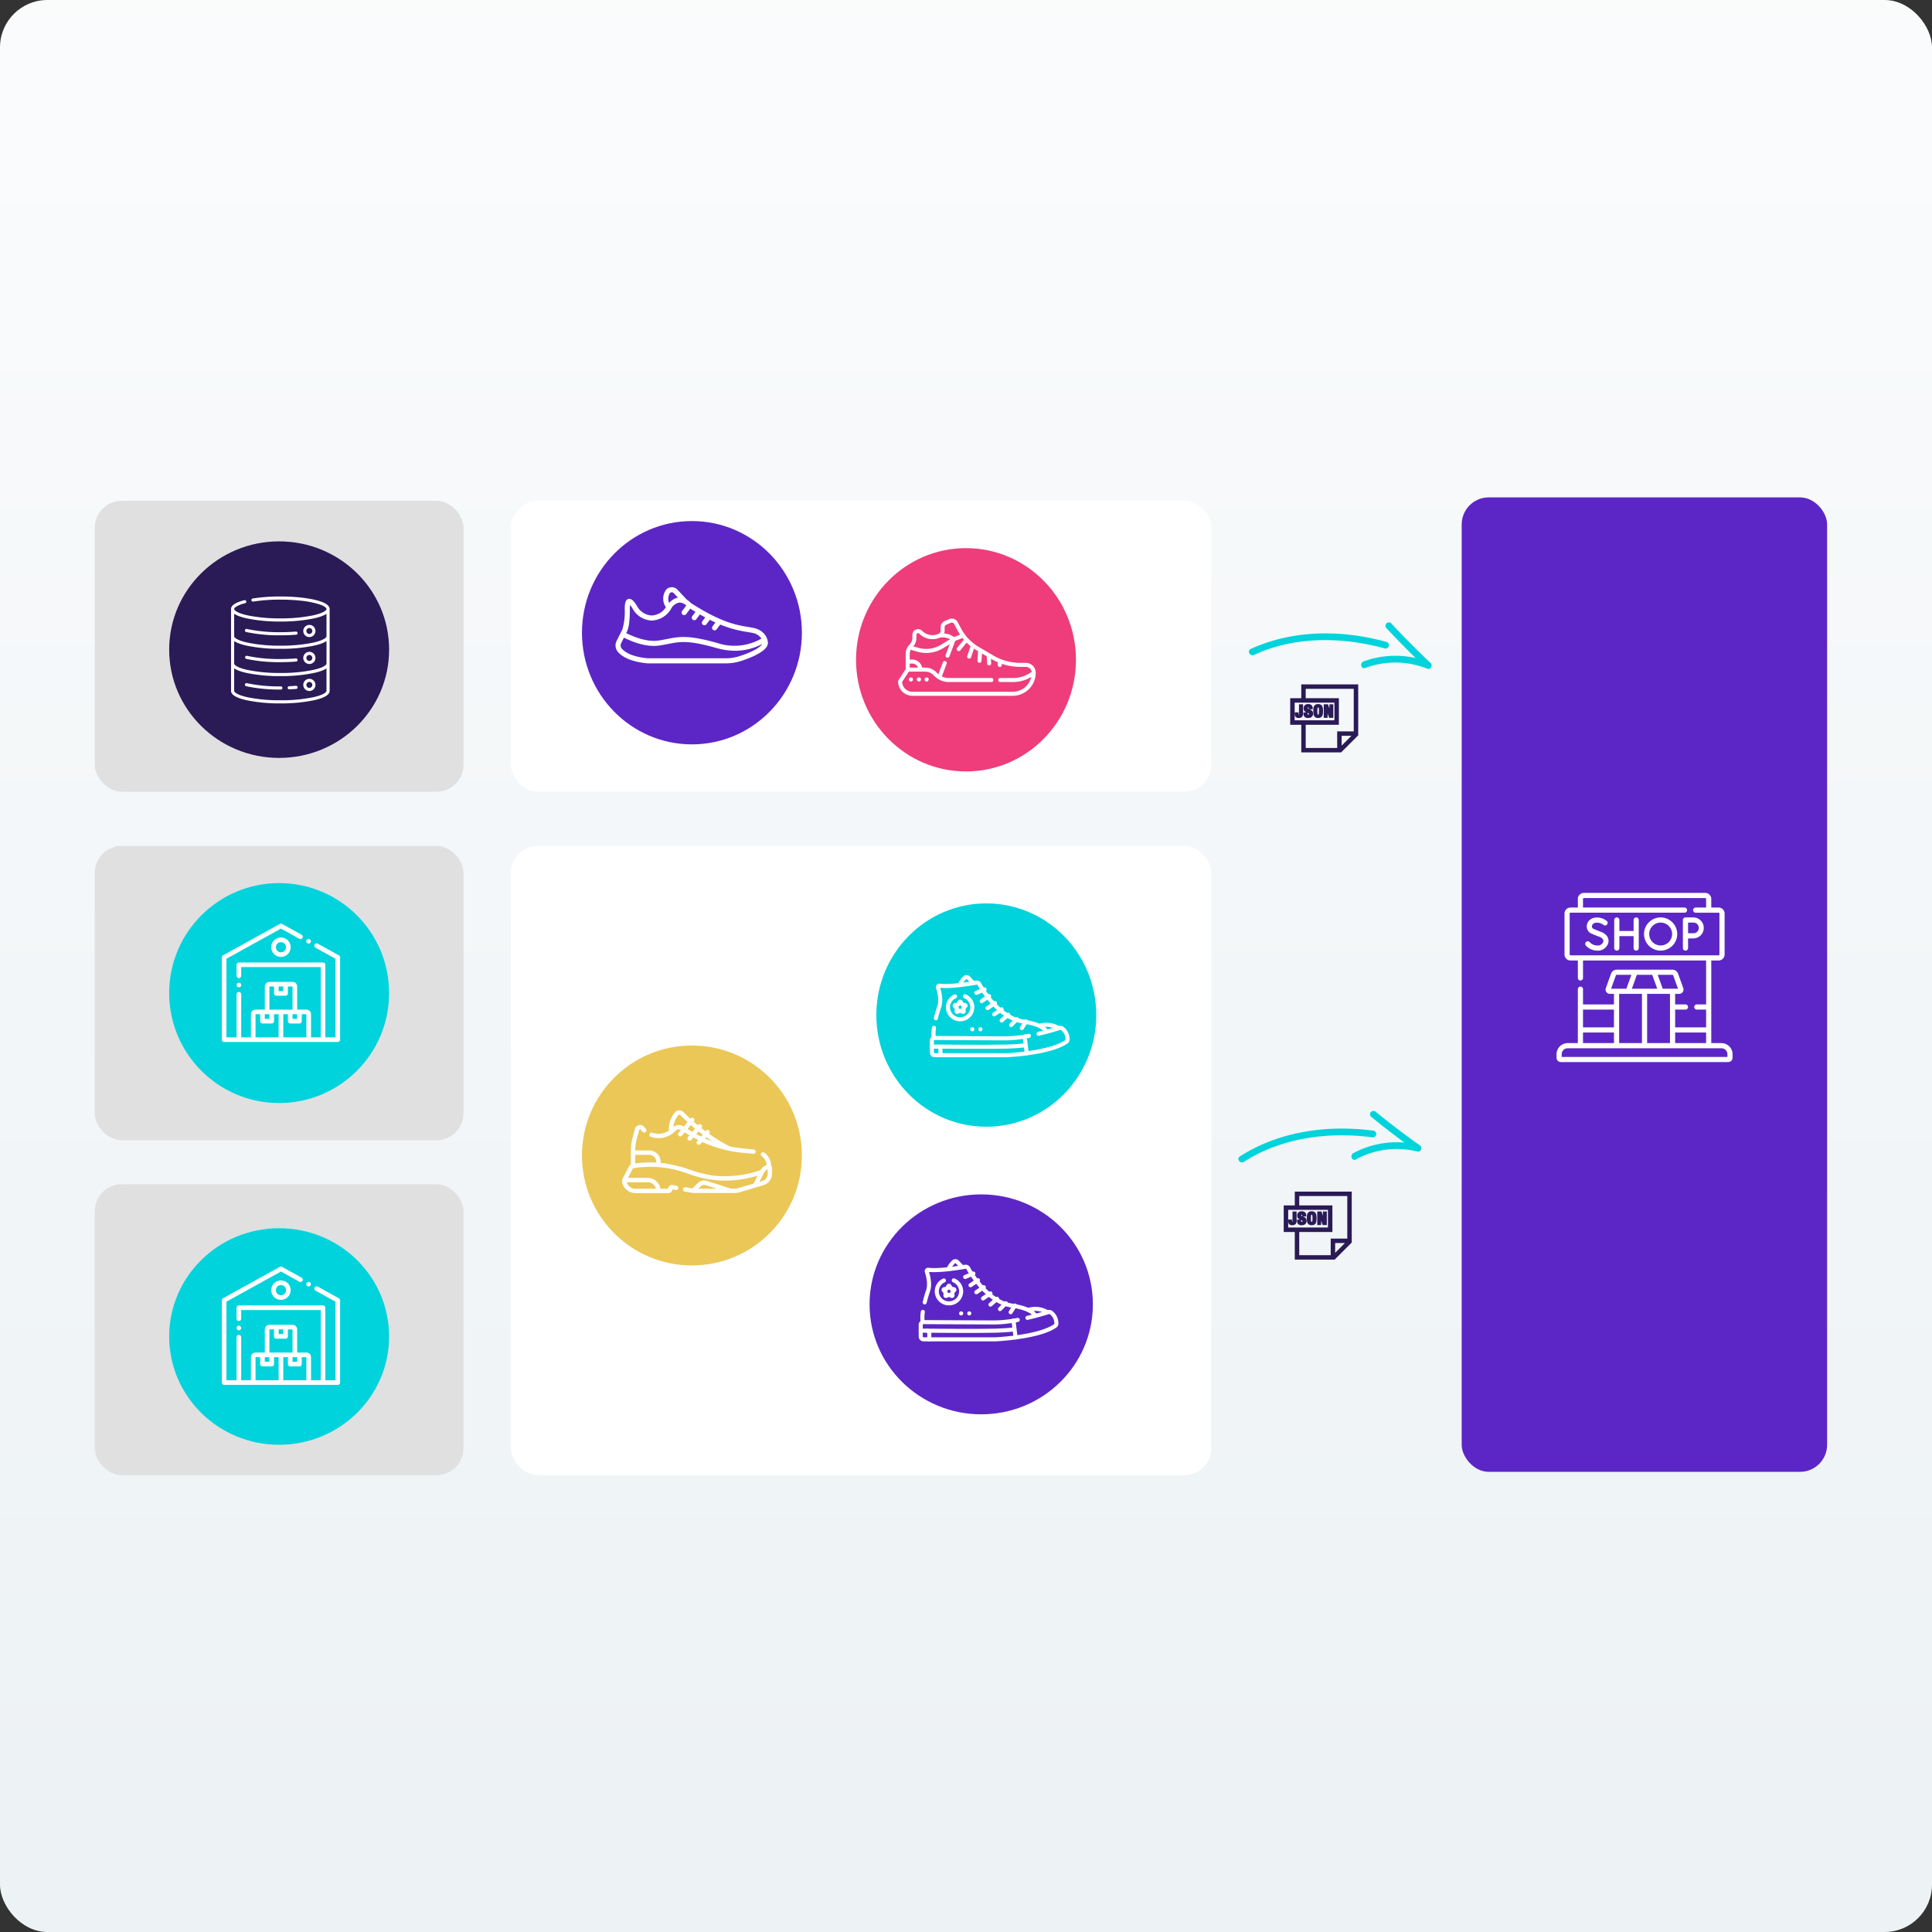 <svg xmlns="http://www.w3.org/2000/svg" xmlns:xlink="http://www.w3.org/1999/xlink" width="571" height="571" viewBox="0 0 571 571">
  <rect x="0" y="0" width="571" height="571" fill="#333333" stroke="none"/>
  <defs>
    <linearGradient id="linear-gradient" x1="0.5" y1="0.927" x2="0.5" y2="-0.326" gradientUnits="objectBoundingBox">
      <stop offset="0" stop-color="#edf2f5"/>
      <stop offset="1" stop-color="#fff"/>
    </linearGradient>
    <clipPath id="clip-path">
      <path id="path6660" d="M0-682.665H41.3V-642H0Z" transform="translate(0 682.665)" fill="#fff"/>
    </clipPath>
  </defs>
  <g id="Group_4367" data-name="Group 4367" transform="translate(-777 -11682)">
    <rect id="Rectangle_8716" data-name="Rectangle 8716" width="571" height="571" rx="14" transform="translate(777 11682)" fill="url(#linear-gradient)"/>
    <rect id="Rectangle_8619" data-name="Rectangle 8619" width="207" height="86" rx="8" transform="translate(928 11830)" fill="#fff"/>
    <rect id="Rectangle_8615" data-name="Rectangle 8615" width="108" height="288" rx="8" transform="translate(1209 11829)" fill="#5c26c6"/>
    <rect id="Rectangle_8616" data-name="Rectangle 8616" width="109" height="86" rx="8" transform="translate(805 11830)" fill="#e0e0e0"/>
    <rect id="Rectangle_8617" data-name="Rectangle 8617" width="109" height="87" rx="8" transform="translate(805 11932)" fill="#e0e0e0"/>
    <rect id="Rectangle_8618" data-name="Rectangle 8618" width="109" height="86" rx="8" transform="translate(805 12032)" fill="#e0e0e0"/>
    <g id="arrow_3_" data-name="arrow (3)" transform="matrix(0.719, -0.695, 0.695, 0.719, 1145.734, 11874.607)">
      <path id="Path_35570" data-name="Path 35570" d="M1.53,3.42A27.15,27.15,0,0,1,13.3,13.4Q13.116,7.182,13.249.964a1,1,0,0,1,1.994,0q-.171,8.3.217,16.609c.043.945-1.451,1.418-1.858.505A25.449,25.449,0,0,0,.525,5.142C-.654,4.631.362,2.909,1.53,3.42Z" transform="translate(21.096 22.465)" fill="#00d3dc"/>
      <path id="Path_35571" data-name="Path 35571" d="M1.213.06C11.357,3.625,19.93,10.558,26.467,19a72.264,72.264,0,0,1,5.086,7.509,1,1,0,0,1-1.722,1.005C24.625,18.7,17.507,10.835,8.607,5.651A46.192,46.192,0,0,0,.68,1.984C-.52,1.565,0-.363,1.213.06Z" transform="translate(0 0)" fill="#00d3dc"/>
    </g>
    <g id="arrow_3_2" data-name="arrow (3)" transform="matrix(0.616, -0.788, 0.788, 0.616, 1142.632, 12024.701)">
      <path id="Path_35570-2" data-name="Path 35570" d="M1.53,3.42A27.15,27.15,0,0,1,13.3,13.4Q13.116,7.182,13.249.964a1,1,0,0,1,1.994,0q-.171,8.3.217,16.609c.043.945-1.451,1.418-1.858.505A25.449,25.449,0,0,0,.525,5.142C-.654,4.631.362,2.909,1.53,3.42Z" transform="translate(21.096 22.465)" fill="#00d3dc"/>
      <path id="Path_35571-2" data-name="Path 35571" d="M1.213.06C11.357,3.625,19.93,10.558,26.467,19a72.264,72.264,0,0,1,5.086,7.509,1,1,0,0,1-1.722,1.005C24.625,18.7,17.507,10.835,8.607,5.651A46.192,46.192,0,0,0,.68,1.984C-.52,1.565,0-.363,1.213.06Z" transform="translate(0 0)" fill="#00d3dc"/>
    </g>
    <g id="json_3_" data-name="json (3)" transform="translate(1156.653 12034.425)">
      <g id="Group_3349" data-name="Group 3349">
        <g id="Group_3348" data-name="Group 3348">
          <path id="Path_35572" data-name="Path 35572" d="M3.268,0V4.085H0v7.352H3.268v8.169H14.7l4.9-4.9V0ZM.817,10.62V4.9H13.071V10.62ZM14.7,18.451V14.7h3.746Zm4.085-4.563h-4.9v4.9h-9.8V11.437h9.8V4.085h-9.8V.817h14.7Z" fill="#2a1a56" stroke="#2a1a56" stroke-width="0.5"/>
        </g>
      </g>
      <g id="Group_3351" data-name="Group 3351" transform="translate(1.321 5.88)">
        <g id="Group_3350" data-name="Group 3350">
          <path id="Path_35573" data-name="Path 35573" d="M27.147,115.168v2.5a1.058,1.058,0,0,1-.06.414.3.3,0,0,1-.506,0,1.043,1.043,0,0,1-.061-.414v-.109h-.648v.153a1.892,1.892,0,0,0,.039.391.816.816,0,0,0,.145.326.676.676,0,0,0,.285.216,1.166,1.166,0,0,0,.458.077,1.147,1.147,0,0,0,.794-.238,1.039,1.039,0,0,0,.26-.8v-2.519Z" transform="translate(-25.872 -115.168)" fill="#2a1a56" stroke="#2a1a56" stroke-width="0.5"/>
        </g>
      </g>
      <g id="Group_3353" data-name="Group 3353" transform="translate(3.919 5.812)">
        <g id="Group_3352" data-name="Group 3352">
          <path id="Path_35574" data-name="Path 35574" d="M79.052,116.109a.694.694,0,0,0-.105-.243.9.9,0,0,0-.2-.206,1.626,1.626,0,0,0-.328-.185l-.544-.235a.605.605,0,0,1-.293-.2.5.5,0,0,1-.069-.272.667.667,0,0,1,.017-.152.313.313,0,0,1,.064-.13.33.33,0,0,1,.125-.091.5.5,0,0,1,.2-.034.327.327,0,0,1,.294.135.707.707,0,0,1,.088.386h.676v-.1a1.035,1.035,0,0,0-.082-.429.781.781,0,0,0-.225-.293.9.9,0,0,0-.344-.167,1.719,1.719,0,0,0-.433-.051,1.161,1.161,0,0,0-.795.255.977.977,0,0,0-.289.774,1.225,1.225,0,0,0,.053.381.781.781,0,0,0,.169.289,1.067,1.067,0,0,0,.288.218,2.538,2.538,0,0,0,.407.172,2.819,2.819,0,0,1,.3.115.727.727,0,0,1,.194.125.377.377,0,0,1,.105.154.585.585,0,0,1,.032.2.4.4,0,0,1-.13.326.447.447,0,0,1-.291.105.592.592,0,0,1-.228-.039.357.357,0,0,1-.145-.109.39.39,0,0,1-.074-.169,1.15,1.15,0,0,1-.02-.222h0v-.1h-.706v.142a1.014,1.014,0,0,0,.257.745,1.172,1.172,0,0,0,.855.26,1.414,1.414,0,0,0,.895-.253.961.961,0,0,0,.322-.806A1.36,1.36,0,0,0,79.052,116.109Z" transform="translate(-76.752 -113.84)" fill="#2a1a56" stroke="#2a1a56" stroke-width="0.5"/>
        </g>
      </g>
      <g id="Group_3355" data-name="Group 3355" transform="translate(6.821 5.812)">
        <g id="Group_3354" data-name="Group 3354">
          <path id="Path_35575" data-name="Path 35575" d="M135.944,114.91a1.612,1.612,0,0,0-.162-.576.908.908,0,0,0-.359-.375,1.549,1.549,0,0,0-1.264,0,.915.915,0,0,0-.36.375,1.646,1.646,0,0,0-.162.576,6.782,6.782,0,0,0-.037.733,6.939,6.939,0,0,0,.037.734,1.62,1.62,0,0,0,.162.573.86.86,0,0,0,.36.368,1.63,1.63,0,0,0,1.264,0,.862.862,0,0,0,.359-.368,1.619,1.619,0,0,0,.162-.573,7.339,7.339,0,0,0,0-1.467Zm-.684,1.333a1.666,1.666,0,0,1-.069.4.45.45,0,0,1-.147.225.417.417,0,0,1-.253.071.413.413,0,0,1-.252-.071.447.447,0,0,1-.147-.225,1.666,1.666,0,0,1-.069-.4c-.011-.165-.017-.364-.017-.6s0-.435.017-.6a1.7,1.7,0,0,1,.069-.4.445.445,0,0,1,.147-.227.481.481,0,0,1,.506,0,.441.441,0,0,1,.147.227,1.656,1.656,0,0,1,.069.4c.011.163.017.363.017.6S135.271,116.078,135.26,116.243Z" transform="translate(-133.6 -113.824)" fill="#2a1a56" stroke="#2a1a56" stroke-width="0.5"/>
        </g>
      </g>
      <g id="Group_3357" data-name="Group 3357" transform="translate(9.914 5.88)">
        <g id="Group_3356" data-name="Group 3356">
          <path id="Path_35576" data-name="Path 35576" d="M195.853,115.168v2.4h-.011l-.853-2.4h-.814v3.5h.647v-2.451h.011l.863,2.451h.8v-3.5Z" transform="translate(-194.176 -115.168)" fill="#2a1a56" stroke="#2a1a56" stroke-width="0.5"/>
        </g>
      </g>
    </g>
    <g id="shop_1_" data-name="shop (1)" transform="translate(1237.033 11945.899)">
      <path id="Path_32565" data-name="Path 32565" d="M48.725,54.386H45.73V29.975h2.163A1.78,1.78,0,0,0,49.672,28.2V16.1a1.78,1.78,0,0,0-1.778-1.778H45.73V11.778A1.78,1.78,0,0,0,43.952,10H8.075A1.78,1.78,0,0,0,6.3,11.778v2.548H4.134A1.78,1.78,0,0,0,2.355,16.1V28.2a1.78,1.78,0,0,0,1.778,1.778H6.3v5.147a.762.762,0,1,0,1.524,0V29.975H44.206V42.959H41.45a.762.762,0,1,0,0,1.524h2.756v5.248H35.055V44.483H38.1a.762.762,0,0,0,0-1.524h-3.05V39.837h1.211a1.27,1.27,0,0,0,1.195-1.7L35.917,33.86a1.783,1.783,0,0,0-1.673-1.174H17.783a1.783,1.783,0,0,0-1.672,1.174l-1.544,4.275a1.27,1.27,0,0,0,1.195,1.7h1.211v3.122H7.821V38.443a.762.762,0,1,0-1.524,0V54.386H3.3a3.306,3.306,0,0,0-3.3,3.3v1.036a1.272,1.272,0,0,0,1.27,1.27H50.757a1.272,1.272,0,0,0,1.27-1.27V57.689a3.306,3.306,0,0,0-3.3-3.3ZM3.88,28.2V16.1a.254.254,0,0,1,.254-.254H37.813a.762.762,0,0,0,0-1.524H7.821V11.778a.254.254,0,0,1,.254-.254H43.952a.254.254,0,0,1,.254.254v2.548H41.134a.762.762,0,0,0,0,1.524h6.759a.254.254,0,0,1,.254.254V28.2a.254.254,0,0,1-.254.254H4.134A.254.254,0,0,1,3.88,28.2ZM44.206,51.256v3.131H35.055V51.256ZM33.531,54.386H26.776V39.837h6.755ZM28.28,34.21l1.482,4.1h-7.5l1.482-4.1Zm6.2.168L35.9,38.313H31.382L29.9,34.21h4.344A.255.255,0,0,1,34.483,34.378Zm-16.939,0a.255.255,0,0,1,.239-.168h4.343l-1.482,4.1H16.123Zm7.707,5.459V54.386H18.5V39.837Zm-8.279,4.646v5.248H7.821V44.483ZM7.821,51.256h9.151v3.131H7.821ZM50.5,58.471H1.524v-.782A1.78,1.78,0,0,1,3.3,55.911H48.725A1.78,1.78,0,0,1,50.5,57.689Z" transform="translate(0 -10)" fill="#fff"/>
      <path id="Path_32566" data-name="Path 32566" d="M174.25,81.307a.762.762,0,0,0-.762.762v3.239h-4.21V82.069a.762.762,0,1,0-1.524,0v8.286a.762.762,0,1,0,1.524,0V86.832h4.21v3.523a.762.762,0,1,0,1.524,0V82.069A.762.762,0,0,0,174.25,81.307Z" transform="translate(-150.708 -74.061)" fill="#fff"/>
      <path id="Path_32567" data-name="Path 32567" d="M87.977,85.558c-1.062-.392-2.048-.82-2.3-.931a.841.841,0,0,1-.334-.815,1.125,1.125,0,0,1,.851-.887,3.038,3.038,0,0,1,2.533.578.762.762,0,0,0,.978-1.169,4.54,4.54,0,0,0-3.95-.868,2.644,2.644,0,0,0-1.92,2.13,2.362,2.362,0,0,0,1.053,2.339.759.759,0,0,0,.106.058c.048.021,1.181.526,2.457,1,.9.334,1.364.856,1.261,1.433a1.672,1.672,0,0,1-1.717,1.168,3.162,3.162,0,0,1-2.323-.978.762.762,0,1,0-1.129,1.024,4.708,4.708,0,0,0,3.452,1.479,3.185,3.185,0,0,0,3.217-2.424C90.4,87.643,89.909,86.271,87.977,85.558Z" transform="translate(-74.875 -74.057)" fill="#fff"/>
      <path id="Path_32568" data-name="Path 32568" d="M370.559,81.307h-2.307a.769.769,0,0,0-.762.762v8.286a.762.762,0,0,0,1.524,0V87.514c.523,0,1.192-.006,1.545-.006a3.1,3.1,0,1,0,0-6.2Zm0,4.676c-.351,0-1.011,0-1.533.006,0-.538-.006-1.223-.006-1.582,0-.3,0-1.016,0-1.576h1.543a1.577,1.577,0,1,1,0,3.152Z" transform="translate(-330.147 -74.061)" fill="#fff"/>
      <path id="Path_32569" data-name="Path 32569" d="M259.4,81.307a4.905,4.905,0,1,0,4.9,4.9A4.911,4.911,0,0,0,259.4,81.307Zm0,8.286a3.381,3.381,0,1,1,3.381-3.381A3.385,3.385,0,0,1,259.4,89.593Z" transform="translate(-228.63 -74.061)" fill="#fff"/>
    </g>
    <g id="json_3_2" data-name="json (3)" transform="translate(1158.567 11884.518)">
      <g id="Group_3349-2" data-name="Group 3349">
        <g id="Group_3348-2" data-name="Group 3348">
          <path id="Path_35572-2" data-name="Path 35572" d="M3.268,0V4.085H0v7.352H3.268v8.169H14.7l4.9-4.9V0ZM.817,10.62V4.9H13.071V10.62ZM14.7,18.451V14.7h3.746Zm4.085-4.563h-4.9v4.9h-9.8V11.437h9.8V4.085h-9.8V.817h14.7Z" fill="#2a1a56" stroke="#2a1a56" stroke-width="0.5"/>
        </g>
      </g>
      <g id="Group_3351-2" data-name="Group 3351" transform="translate(1.321 5.88)">
        <g id="Group_3350-2" data-name="Group 3350">
          <path id="Path_35573-2" data-name="Path 35573" d="M27.147,115.168v2.5a1.058,1.058,0,0,1-.06.414.3.3,0,0,1-.506,0,1.043,1.043,0,0,1-.061-.414v-.109h-.648v.153a1.892,1.892,0,0,0,.039.391.816.816,0,0,0,.145.326.676.676,0,0,0,.285.216,1.166,1.166,0,0,0,.458.077,1.147,1.147,0,0,0,.794-.238,1.039,1.039,0,0,0,.26-.8v-2.519Z" transform="translate(-25.872 -115.168)" fill="#2a1a56" stroke="#2a1a56" stroke-width="0.5"/>
        </g>
      </g>
      <g id="Group_3353-2" data-name="Group 3353" transform="translate(3.919 5.812)">
        <g id="Group_3352-2" data-name="Group 3352">
          <path id="Path_35574-2" data-name="Path 35574" d="M79.052,116.109a.694.694,0,0,0-.105-.243.9.9,0,0,0-.2-.206,1.626,1.626,0,0,0-.328-.185l-.544-.235a.605.605,0,0,1-.293-.2.5.5,0,0,1-.069-.272.667.667,0,0,1,.017-.152.313.313,0,0,1,.064-.13.33.33,0,0,1,.125-.091.5.5,0,0,1,.2-.034.327.327,0,0,1,.294.135.707.707,0,0,1,.088.386h.676v-.1a1.035,1.035,0,0,0-.082-.429.781.781,0,0,0-.225-.293.9.9,0,0,0-.344-.167,1.719,1.719,0,0,0-.433-.051,1.161,1.161,0,0,0-.795.255.977.977,0,0,0-.289.774,1.225,1.225,0,0,0,.053.381.781.781,0,0,0,.169.289,1.067,1.067,0,0,0,.288.218,2.538,2.538,0,0,0,.407.172,2.819,2.819,0,0,1,.3.115.727.727,0,0,1,.194.125.377.377,0,0,1,.105.154.585.585,0,0,1,.032.2.4.4,0,0,1-.13.326.447.447,0,0,1-.291.105.592.592,0,0,1-.228-.039.357.357,0,0,1-.145-.109.39.39,0,0,1-.074-.169,1.15,1.15,0,0,1-.02-.222h0v-.1h-.706v.142a1.014,1.014,0,0,0,.257.745,1.172,1.172,0,0,0,.855.26,1.414,1.414,0,0,0,.895-.253.961.961,0,0,0,.322-.806A1.36,1.36,0,0,0,79.052,116.109Z" transform="translate(-76.752 -113.84)" fill="#2a1a56" stroke="#2a1a56" stroke-width="0.5"/>
        </g>
      </g>
      <g id="Group_3355-2" data-name="Group 3355" transform="translate(6.821 5.812)">
        <g id="Group_3354-2" data-name="Group 3354">
          <path id="Path_35575-2" data-name="Path 35575" d="M135.944,114.91a1.612,1.612,0,0,0-.162-.576.908.908,0,0,0-.359-.375,1.549,1.549,0,0,0-1.264,0,.915.915,0,0,0-.36.375,1.646,1.646,0,0,0-.162.576,6.782,6.782,0,0,0-.037.733,6.939,6.939,0,0,0,.037.734,1.62,1.62,0,0,0,.162.573.86.86,0,0,0,.36.368,1.63,1.63,0,0,0,1.264,0,.862.862,0,0,0,.359-.368,1.619,1.619,0,0,0,.162-.573,7.339,7.339,0,0,0,0-1.467Zm-.684,1.333a1.666,1.666,0,0,1-.069.4.45.45,0,0,1-.147.225.417.417,0,0,1-.253.071.413.413,0,0,1-.252-.071.447.447,0,0,1-.147-.225,1.666,1.666,0,0,1-.069-.4c-.011-.165-.017-.364-.017-.6s0-.435.017-.6a1.7,1.7,0,0,1,.069-.4.445.445,0,0,1,.147-.227.481.481,0,0,1,.506,0,.441.441,0,0,1,.147.227,1.656,1.656,0,0,1,.069.4c.011.163.017.363.017.6S135.271,116.078,135.26,116.243Z" transform="translate(-133.6 -113.824)" fill="#2a1a56" stroke="#2a1a56" stroke-width="0.5"/>
        </g>
      </g>
      <g id="Group_3357-2" data-name="Group 3357" transform="translate(9.914 5.88)">
        <g id="Group_3356-2" data-name="Group 3356">
          <path id="Path_35576-2" data-name="Path 35576" d="M195.853,115.168v2.4h-.011l-.853-2.4h-.814v3.5h.647v-2.451h.011l.863,2.451h.8v-3.5Z" transform="translate(-194.176 -115.168)" fill="#2a1a56" stroke="#2a1a56" stroke-width="0.5"/>
        </g>
      </g>
    </g>
    <circle id="Ellipse_49" data-name="Ellipse 49" cx="32.5" cy="32.5" r="32.5" transform="translate(827 11943)" fill="#00d3dc"/>
    <g id="warehouse_2_" data-name="warehouse (2)" transform="translate(842.551 11954.983)">
      <path id="Path_32570" data-name="Path 32570" d="M64.683,256.975a.682.682,0,1,0-.483-.2A.688.688,0,0,0,64.683,256.975Zm0,0" transform="translate(-59.629 -238.151)" fill="#fff"/>
      <path id="Path_32571" data-name="Path 32571" d="M34.618,9.373,28.375,5.922a.683.683,0,0,0-.661,1.2l5.89,3.256V33.6H30.6V12.156a.683.683,0,0,0-.683-.683H5.054a.683.683,0,0,0-.683.683v3.252a.683.683,0,1,0,1.366,0V12.839h23.5V33.6h-2.86v-6.83a1.368,1.368,0,0,0-1.366-1.366H22.275v-6.83a1.368,1.368,0,0,0-1.366-1.366h-6.83a1.367,1.367,0,0,0-1.366,1.366v6.83H9.972a1.368,1.368,0,0,0-1.366,1.366V33.6H5.737V20.872a.683.683,0,0,0-1.366,0V33.6H1.366V10.374L17.485,1.462l5.447,3.012a.683.683,0,0,0,.661-1.2L17.816.084a.682.682,0,0,0-.661,0L.353,9.373a.683.683,0,0,0-.352.6V34.286a.683.683,0,0,0,.683.683h33.6a.683.683,0,0,0,.683-.683V9.971a.683.683,0,0,0-.352-.6Zm-13.709,17.4h1.366v1.366H20.909Zm-2.741-8.2v1.366H16.8V18.577Zm-4.089,0h1.357v2.049a.683.683,0,0,0,.683.683h2.732a.683.683,0,0,0,.683-.683V18.577h1.375v6.83H14.079Zm0,8.2v1.366H12.713V26.773ZM9.972,33.6v-6.83h1.375v2.049a.683.683,0,0,0,.683.683h2.732a.683.683,0,0,0,.683-.683V26.773H16.8V33.6H9.972Zm8.2,0v-6.83h1.366v2.049a.683.683,0,0,0,.683.683h2.732a.683.683,0,0,0,.683-.683V26.773h1.366V33.6H18.177Zm0,0" transform="translate(0 0.001)" fill="#fff"/>
      <path id="Path_32572" data-name="Path 32572" d="M366.285,67.487a.683.683,0,1,0-.483-.2A.689.689,0,0,0,366.285,67.487Zm0,0" transform="translate(-340.631 -61.605)" fill="#fff"/>
      <path id="Path_32573" data-name="Path 32573" d="M214,62.869A2.869,2.869,0,1,0,216.869,60,2.872,2.872,0,0,0,214,62.869Zm4.371,0a1.5,1.5,0,1,1-1.5-1.5A1.5,1.5,0,0,1,218.371,62.869Zm0,0" transform="translate(-199.384 -55.902)" fill="#fff"/>
    </g>
    <ellipse id="Ellipse_50" data-name="Ellipse 50" cx="32.5" cy="32" rx="32.5" ry="32" transform="translate(827 12045)" fill="#00d3dc"/>
    <g id="warehouse_2_2" data-name="warehouse (2)" transform="translate(842.551 12056.336)">
      <path id="Path_32570-2" data-name="Path 32570" d="M64.683,256.975a.682.682,0,1,0-.483-.2A.688.688,0,0,0,64.683,256.975Zm0,0" transform="translate(-59.629 -238.151)" fill="#fff"/>
      <path id="Path_32571-2" data-name="Path 32571" d="M34.618,9.373,28.375,5.922a.683.683,0,0,0-.661,1.2l5.89,3.256V33.6H30.6V12.156a.683.683,0,0,0-.683-.683H5.054a.683.683,0,0,0-.683.683v3.252a.683.683,0,1,0,1.366,0V12.839h23.5V33.6h-2.86v-6.83a1.368,1.368,0,0,0-1.366-1.366H22.275v-6.83a1.368,1.368,0,0,0-1.366-1.366h-6.83a1.367,1.367,0,0,0-1.366,1.366v6.83H9.972a1.368,1.368,0,0,0-1.366,1.366V33.6H5.737V20.872a.683.683,0,0,0-1.366,0V33.6H1.366V10.374L17.485,1.462l5.447,3.012a.683.683,0,0,0,.661-1.2L17.816.084a.682.682,0,0,0-.661,0L.353,9.373a.683.683,0,0,0-.352.6V34.286a.683.683,0,0,0,.683.683h33.6a.683.683,0,0,0,.683-.683V9.971a.683.683,0,0,0-.352-.6Zm-13.709,17.4h1.366v1.366H20.909Zm-2.741-8.2v1.366H16.8V18.577Zm-4.089,0h1.357v2.049a.683.683,0,0,0,.683.683h2.732a.683.683,0,0,0,.683-.683V18.577h1.375v6.83H14.079Zm0,8.2v1.366H12.713V26.773ZM9.972,33.6v-6.83h1.375v2.049a.683.683,0,0,0,.683.683h2.732a.683.683,0,0,0,.683-.683V26.773H16.8V33.6H9.972Zm8.2,0v-6.83h1.366v2.049a.683.683,0,0,0,.683.683h2.732a.683.683,0,0,0,.683-.683V26.773h1.366V33.6H18.177Zm0,0" transform="translate(0 0.001)" fill="#fff"/>
      <path id="Path_32572-2" data-name="Path 32572" d="M366.285,67.487a.683.683,0,1,0-.483-.2A.689.689,0,0,0,366.285,67.487Zm0,0" transform="translate(-340.631 -61.605)" fill="#fff"/>
      <path id="Path_32573-2" data-name="Path 32573" d="M214,62.869A2.869,2.869,0,1,0,216.869,60,2.872,2.872,0,0,0,214,62.869Zm4.371,0a1.5,1.5,0,1,1-1.5-1.5A1.5,1.5,0,0,1,218.371,62.869Zm0,0" transform="translate(-199.384 -55.902)" fill="#fff"/>
    </g>
    <ellipse id="Ellipse_51" data-name="Ellipse 51" cx="32.5" cy="32" rx="32.5" ry="32" transform="translate(827 11842)" fill="#2a1a56"/>
    <g id="server_2_" data-name="server (2)" transform="translate(845.288 11858.291)">
      <g id="Group_3325" data-name="Group 3325" transform="translate(4.122 9.587)">
        <g id="Group_3324" data-name="Group 3324" transform="translate(0)">
          <path id="Path_35550" data-name="Path 35550" d="M102.236,156.538a.463.463,0,0,0-.5-.424c-1.473.118-3.02.179-4.6.179a45.442,45.442,0,0,1-9.88-.95.463.463,0,1,0-.212.9,46.373,46.373,0,0,0,10.091.974c1.6,0,3.174-.061,4.672-.182A.463.463,0,0,0,102.236,156.538Z" transform="translate(-86.691 -155.33)" fill="#fff"/>
        </g>
      </g>
      <g id="Group_3327" data-name="Group 3327" transform="translate(4.122 17.525)">
        <g id="Group_3326" data-name="Group 3326" transform="translate(0)">
          <path id="Path_35551" data-name="Path 35551" d="M102.236,285.15a.463.463,0,0,0-.5-.424c-1.473.118-3.02.179-4.6.179a45.442,45.442,0,0,1-9.88-.95.463.463,0,0,0-.212.9,46.374,46.374,0,0,0,10.091.974c1.6,0,3.174-.061,4.672-.182A.463.463,0,0,0,102.236,285.15Z" transform="translate(-86.691 -283.942)" fill="#fff"/>
        </g>
      </g>
      <g id="Group_3329" data-name="Group 3329" transform="translate(0)">
        <g id="Group_3328" data-name="Group 3328" transform="translate(0)">
          <path id="Path_35552" data-name="Path 35552" d="M49.045,3.643c-.1-2.215-6.089-3.081-8.678-3.351-.8-.083-1.636-.15-2.488-.2C36.772.032,35.627,0,34.477,0A52.618,52.618,0,0,0,26.3.592a.463.463,0,0,0,.147.914,51.691,51.691,0,0,1,8.027-.58c1.133,0,2.26.031,3.35.093.838.047,1.66.113,2.444.195a27.248,27.248,0,0,1,5.856,1.149c1.9.663,1.994,1.229,1.994,1.335,0,.361-.795,1.153-3.772,1.836L44.1,5.59a47.143,47.143,0,0,1-9.623.88,47.148,47.148,0,0,1-9.623-.88L24.6,5.534c-2.951-.677-3.757-1.461-3.772-1.826,0,0,0-.007,0-.01s0-.006,0-.01c.008-.218.272-.5.728-.765a10.053,10.053,0,0,1,2.509-.932.463.463,0,1,0-.23-.9c-2.61.67-3.934,1.546-3.934,2.6V27.9c0,1.134,1.511,2.055,4.492,2.739a47.3,47.3,0,0,0,10.079.959,47.285,47.285,0,0,0,10.079-.959c2.98-.683,4.492-1.6,4.492-2.739V3.722c0-.008,0-.016,0-.024A.434.434,0,0,0,49.045,3.643Zm-4.7,26.095a46.353,46.353,0,0,1-9.872.936,46.353,46.353,0,0,1-9.872-.936c-2.978-.683-3.772-1.475-3.772-1.836v-6.66l.032.021.077.051.064.041.084.05.067.039.091.051.069.037.1.053.066.034.133.063.046.022.188.083.061.026.137.057.081.032.127.049.091.033.127.046.1.034.131.044.1.033.136.043.106.033.143.043.109.032.151.043.109.03.164.044.105.028.189.047.09.022.289.068a47.29,47.29,0,0,0,10.079.959,47.29,47.29,0,0,0,10.079-.959l.289-.068.09-.022.189-.047.105-.028.164-.044.109-.03.151-.043.109-.032.143-.043.106-.033.136-.043.1-.033.131-.044.1-.034.127-.046.091-.033.127-.049.081-.032.137-.057.062-.026.187-.083.046-.022.133-.063.066-.034.1-.053.069-.037.091-.051.067-.04.083-.05.064-.041.077-.051.032-.021V27.9h0C48.121,28.263,47.327,29.055,44.349,29.738Zm3.75-9.792c-.146.4-1.052,1.1-3.75,1.724a46.352,46.352,0,0,1-9.872.936A46.353,46.353,0,0,1,24.6,21.67c-2.7-.619-3.6-1.328-3.75-1.724a.326.326,0,0,1-.022-.112v-6.66l.03.02.079.052.063.04.085.051.066.039.092.051.068.037.1.053.067.034.131.062.048.023.187.083.065.027.134.055.084.033.124.048.094.034.124.045.1.035.128.044.1.034.134.043.107.033.141.042.109.032.15.042.11.03.163.043.107.028.188.047.091.023.289.068a47.291,47.291,0,0,0,10.079.959A47.29,47.29,0,0,0,44.556,14.5l.289-.068.091-.023.188-.047.107-.028.163-.043.11-.03.15-.042.109-.032.141-.042.107-.033.134-.043.1-.034L46.377,14l.1-.035.124-.045.094-.034.124-.048L46.9,13.8l.133-.055.065-.027.187-.083.048-.023.131-.062.067-.034.1-.053.068-.037.092-.051.066-.039.085-.051.063-.04.079-.052.03-.02v6.66h0A.328.328,0,0,1,48.1,19.946ZM44.349,13.6a46.353,46.353,0,0,1-9.872.936A46.353,46.353,0,0,1,24.6,13.6c-2.978-.683-3.772-1.475-3.772-1.836V5.106l.03.02.079.052.063.04.085.051.066.039.092.051.068.037.1.053.067.034.131.062.048.023.187.083.065.027.134.055.084.033.124.048.094.034.124.045.1.035.128.044.1.034.134.043.107.033.141.042.109.032.15.042.11.03.163.043.107.028.188.047.091.023.289.068A47.29,47.29,0,0,0,34.477,7.4a47.289,47.289,0,0,0,10.079-.959l.289-.068.091-.023.188-.047.107-.028.163-.043.11-.03.15-.042.109-.032.141-.042.107-.033.134-.043.1-.034.128-.043.1-.035.124-.045.094-.034.124-.048.084-.033.133-.055.065-.027.187-.083.048-.023.131-.062.067-.034.1-.053.068-.037.092-.051.066-.039.085-.051.063-.04.079-.052.03-.02v6.66h0C48.121,12.127,47.327,12.919,44.349,13.6Z" transform="translate(-19.906)" fill="#fff"/>
        </g>
      </g>
      <g id="Group_3331" data-name="Group 3331" transform="translate(21.334 8.391)">
        <g id="Group_3330" data-name="Group 3330">
          <path id="Path_35553" data-name="Path 35553" d="M368.657,136.484a1.8,1.8,0,1,0,0,2.553A1.808,1.808,0,0,0,368.657,136.484Zm-.655,1.9a.879.879,0,1,1,.258-.622A.873.873,0,0,1,368,138.383Z" transform="translate(-365.575 -135.956)" fill="#fff"/>
        </g>
      </g>
      <g id="Group_3333" data-name="Group 3333" transform="translate(21.334 16.353)">
        <g id="Group_3332" data-name="Group 3332">
          <path id="Path_35554" data-name="Path 35554" d="M368.657,265.487a1.8,1.8,0,1,0,0,2.553A1.808,1.808,0,0,0,368.657,265.487Zm-.655,1.9a.879.879,0,1,1,.258-.622A.873.873,0,0,1,368,267.386Z" transform="translate(-365.575 -264.959)" fill="#fff"/>
        </g>
      </g>
      <g id="Group_3335" data-name="Group 3335" transform="translate(21.334 24.327)">
        <g id="Group_3334" data-name="Group 3334">
          <path id="Path_35555" data-name="Path 35555" d="M368.657,394.685a1.8,1.8,0,1,0,0,2.553A1.808,1.808,0,0,0,368.657,394.685Zm-.655,1.9a.879.879,0,1,1,.258-.622A.873.873,0,0,1,368,396.584Z" transform="translate(-365.575 -394.157)" fill="#fff"/>
        </g>
      </g>
      <g id="Group_3337" data-name="Group 3337" transform="translate(16.736 26.394)">
        <g id="Group_3336" data-name="Group 3336" transform="translate(0)">
          <path id="Path_35556" data-name="Path 35556" d="M294.01,428.077a.463.463,0,0,0-.5-.424c-.648.052-1.317.093-1.989.123a.463.463,0,0,0,.02.926h.02c.684-.03,1.364-.072,2.023-.125A.463.463,0,0,0,294.01,428.077Z" transform="translate(-291.079 -427.65)" fill="#fff"/>
        </g>
      </g>
      <g id="Group_3339" data-name="Group 3339" transform="translate(4.122 25.612)">
        <g id="Group_3338" data-name="Group 3338">
          <path id="Path_35557" data-name="Path 35557" d="M97.285,415.944h-.144a45.44,45.44,0,0,1-9.88-.95.463.463,0,1,0-.212.9,46.374,46.374,0,0,0,10.091.974h.145a.463.463,0,0,0,0-.926Z" transform="translate(-86.692 -414.982)" fill="#fff"/>
        </g>
      </g>
    </g>
    <rect id="Rectangle_8628" data-name="Rectangle 8628" width="207" height="186" rx="8" transform="translate(928 11932)" fill="#fff"/>
    <ellipse id="Ellipse_52" data-name="Ellipse 52" cx="32.5" cy="33" rx="32.5" ry="33" transform="translate(949 11836)" fill="#5c26c6"/>
    <g id="Icons" transform="translate(958.931 11855.548)">
      <path id="Path_32580" data-name="Path 32580" d="M40.676,25.024c-.505-.1-1.023-.189-1.567-.281-3.527-.6-7.921-1.339-16.844-7.06a5.669,5.669,0,0,0-1.21-1L18.274,13.72a2.273,2.273,0,0,0-2-.688,2.161,2.161,0,0,0-1.643,1.2,4.483,4.483,0,0,0,.251,4.705,5.231,5.231,0,0,1-4.272,2.418,5.24,5.24,0,0,1-4.248-2.737c-.762-1.27-1.6-2.4-2.576-2.137-1.07.3-1.07,1.876-1.07,3.274a18.128,18.128,0,0,1-.7,5.717l-1.7,3.394a2.993,2.993,0,0,0,.42,3.316c1.134,1.262,3.559,2.865,8.727,3.331H32.544a14.808,14.808,0,0,0,4.483-.684c2.361-.749,8-2.838,8-5.319C45.029,28.261,44.119,25.713,40.676,25.024ZM15.978,14.89a.675.675,0,0,1,.52-.375.775.775,0,0,1,.682.233l1.262,1.341a4.422,4.422,0,0,0-2.583,1.566,3.04,3.04,0,0,1,.119-2.765ZM4.216,19.756a13.618,13.618,0,0,1,.062-1.521,8.86,8.86,0,0,1,.8,1.157,6.728,6.728,0,0,0,5.5,3.464h.14a6.881,6.881,0,0,0,5.672-3.436,3.477,3.477,0,0,1,2.5-1.876,2.868,2.868,0,0,1,2,.883l-1.226,1.63a.75.75,0,0,0,1.2.9l1.215-1.619q.793.5,1.541.949l-.955,1.271a.75.75,0,0,0,1.2.9l1.057-1.406c.548.314,1.075.606,1.587.88l-.844,1.126a.75.75,0,1,0,1.2.9l.992-1.325c.577.29,1.129.552,1.66.794l-.851,1.132a.75.75,0,0,0,1.2.9l1.067-1.419a33.5,33.5,0,0,0,7.921,2.182c.525.089,1.032.174,1.523.272A3.861,3.861,0,0,1,43.1,28.2a16.026,16.026,0,0,1-12.879,1.34c-8.665-2.477-11.421-1.932-14.913-1.244-.822.163-1.671.33-2.66.471-3.581.513-7.65-1.262-9.5-2.2C3.215,26.255,4.216,25.512,4.216,19.756ZM36.572,33.4a13.293,13.293,0,0,1-4.028.614H9.538C4.923,33.6,2.815,32.24,1.86,31.178a1.479,1.479,0,0,1-.2-1.642L2.481,27.9c2.184,1.118,6.435,2.911,10.384,2.348,1.027-.15,1.9-.319,2.738-.484,3.424-.675,5.894-1.162,14.21,1.213a19.994,19.994,0,0,0,5.516.808,16.736,16.736,0,0,0,8.019-2.011C42.619,30.938,40.169,32.259,36.572,33.4Z" transform="translate(-0.003 -13.005)" fill="#fff"/>
    </g>
    <ellipse id="Ellipse_53" data-name="Ellipse 53" cx="32.5" cy="33" rx="32.5" ry="33" transform="translate(1030 11844)" fill="#ee3d7a"/>
    <g id="sneakers_5_" data-name="sneakers (5)" transform="translate(1042.416 11864.814)">
      <g id="Group_3029" data-name="Group 3029" transform="translate(0 0)">
        <g id="Group_3028" data-name="Group 3028" transform="translate(0 0)">
          <path id="Path_32582" data-name="Path 32582" d="M37.768,125.5H36.142a15.742,15.742,0,0,1-7.981-2.175l-4.372-2.574a13.641,13.641,0,0,1-5.11-5.325l-1.056-1.976a1.98,1.98,0,0,0-2.524-.877l-1.336.582a1.969,1.969,0,0,0-1.182,1.805v1.034a1.032,1.032,0,0,1-.616.944,4.347,4.347,0,0,1-4.855-.911,1.684,1.684,0,0,0-2.875,1.191v.879a2.755,2.755,0,0,1-.812,1.961,3.94,3.94,0,0,0-1.162,2.8v4.46L.1,130.671l-.008.014c-.007.011-.014.022-.02.034l-.01.021-.014.032c0,.008-.006.017-.009.025s-.007.019-.01.029-.005.02-.008.03,0,.017-.006.026,0,.023-.005.034,0,.016,0,.023,0,.026,0,.038,0,.011,0,.016,0,0,0,.007,0,.007,0,.011a4.25,4.25,0,0,0,4.245,4.227H33.9a6.812,6.812,0,0,0,6.8-6.8A2.941,2.941,0,0,0,37.768,125.5Zm-24-9.506v-1.034a.777.777,0,0,1,.466-.712l1.336-.582a.781.781,0,0,1,1,.346l1.056,1.976c.217.405.453.8.7,1.18l-1.785.706a5.538,5.538,0,0,0-2.923-1.078A2.218,2.218,0,0,0,13.772,115.991Zm-8.346,2.1v-.879a.492.492,0,0,1,.839-.348,5.53,5.53,0,0,0,6.107,1.189l.09-.016a4.354,4.354,0,0,1,2.892.48l-2.632,1.616a8.427,8.427,0,0,1-6.824.89l-1.377-.413A3.937,3.937,0,0,0,5.427,118.094Zm-1.974,7.615H4.2a1.789,1.789,0,0,1,1.684,1.19H3.453v-1.19Zm26.688,5.46h3.854a10.235,10.235,0,0,0,5.385-1.524,5.621,5.621,0,0,1-5.479,4.4H4.245A3.056,3.056,0,0,1,1.2,131.162l1.984-3.071H8.007a3.414,3.414,0,0,1,2.43,1.007l.314.314a5.961,5.961,0,0,0,4.242,1.757H27.526a.6.6,0,1,0,0-1.193H14.993a4.792,4.792,0,0,1-2.047-.455l1.432-3.8a.6.6,0,0,0-1.116-.421l-1.343,3.561c-.112-.093-.221-.192-.325-.3l-.314-.314A4.6,4.6,0,0,0,8.007,126.9H7.123A2.984,2.984,0,0,0,4.2,124.517H3.453V122.86a2.761,2.761,0,0,1,.29-1.235l1.815.544a9.621,9.621,0,0,0,7.79-1.016l1.925-1.182L14.093,123.1a.6.6,0,1,0,1.116.421l1.7-4.511,2.14-.846c.129.164.263.325.4.484l-2.023,2.467a.6.6,0,0,0,.922.756l1.92-2.342a14.828,14.828,0,0,0,1.154,1.031L20.48,123.4a.6.6,0,1,0,1.132.376l.822-2.475c.245.165.495.324.75.474l.466.275-.176,2.808a.6.6,0,0,0,.558.633h.038a.6.6,0,0,0,.595-.559l.139-2.2,1.4.823.132,2.143a.6.6,0,0,0,.595.56h.037a.6.6,0,0,0,.558-.632l-.083-1.34.116.068a16.884,16.884,0,0,0,1.889.958l.018.826a.6.6,0,0,0,.6.583h.013a.6.6,0,0,0,.583-.609l-.007-.336a16.933,16.933,0,0,0,5.494.917h1.626a1.748,1.748,0,0,1,1.721,1.451l-.306.212a9.056,9.056,0,0,1-5.187,1.624H30.14a.6.6,0,0,0,0,1.193Z" transform="translate(0 -112.407)" fill="#fff"/>
        </g>
      </g>
      <g id="Group_3031" data-name="Group 3031" transform="translate(7.835 17.39)">
        <g id="Group_3030" data-name="Group 3030">
          <circle id="Ellipse_3" data-name="Ellipse 3" cx="0.613" cy="0.613" r="0.613" fill="#fff"/>
        </g>
      </g>
      <g id="Group_3033" data-name="Group 3033" transform="translate(5.559 17.39)">
        <g id="Group_3032" data-name="Group 3032">
          <circle id="Ellipse_4" data-name="Ellipse 4" cx="0.613" cy="0.613" r="0.613" fill="#fff"/>
        </g>
      </g>
      <g id="Group_3035" data-name="Group 3035" transform="translate(3.19 17.39)">
        <g id="Group_3034" data-name="Group 3034">
          <circle id="Ellipse_5" data-name="Ellipse 5" cx="0.613" cy="0.613" r="0.613" fill="#fff"/>
        </g>
      </g>
    </g>
    <ellipse id="Ellipse_54" data-name="Ellipse 54" cx="32.5" cy="33" rx="32.5" ry="33" transform="translate(1036 11949)" fill="#00d3dc"/>
    <g id="g6654" transform="translate(1051.816 11961.992)">
      <g id="g6656" transform="translate(0 0)">
        <g id="g6658" clip-path="url(#clip-path)">
          <g id="g6664" transform="translate(32.432 22.918)">
            <path id="path6666" d="M-86.79-14.814a7.065,7.065,0,0,0-5.588-.68" transform="translate(92.378 15.752)" fill="none" stroke="#fff" stroke-linecap="round" stroke-linejoin="round" stroke-width="1.2"/>
          </g>
          <g id="g6668" transform="translate(8.857 8.792)">
            <path id="path6670" d="M0-35.131a6.87,6.87,0,0,1,1.433-2.008.812.812,0,0,1,1.14.035l1.391,1.468" transform="translate(0 37.356)" fill="none" stroke="#fff" stroke-linecap="round" stroke-linejoin="round" stroke-width="1.2"/>
          </g>
          <g id="g6672" transform="translate(1.775 10.42)">
            <path id="path6674" d="M-506.859-227.75c-.366-.687-1.746-2.158-6.915-2.945-6.888-1.048-11.725-8.981-12.888-11.07a.807.807,0,0,0-.846-.4c-1.862.328-7.783,1.295-10.938.9a.4.4,0,0,0-.434.514c.387,1.163,1.067,3.722.375,5.721-.347,1-.7,2.182-.991,3.382" transform="translate(539.496 242.175)" fill="none" stroke="#fff" stroke-linecap="round" stroke-linejoin="round" stroke-width="1.2"/>
          </g>
          <g id="g6676" transform="translate(1.087 23.777)">
            <path id="path6678" d="M-2.157,0a10.443,10.443,0,0,0-.075,2.794" transform="translate(2.296)" fill="none" stroke="#fff" stroke-linecap="round" stroke-linejoin="round" stroke-width="1.2"/>
          </g>
          <g id="g6680" transform="translate(28.023 26.365)">
            <path id="path6682" d="M0,0,.611,4.953" fill="none" stroke="#fff" stroke-linecap="round" stroke-linejoin="round" stroke-width="1.2"/>
          </g>
          <g id="g6684" transform="translate(0.605 23.79)">
            <path id="path6686" d="M-445.258-37.131a37.327,37.327,0,0,1-6.68.744c-4.135,0-16.5-.074-21.182-.1a.8.8,0,0,0-.808.791v3.508a.8.8,0,0,0,.8.791h21.307s12.719-.55,17.631-3.97a.8.8,0,0,0,.346-.662,3.934,3.934,0,0,0-1.646-3.328.8.8,0,0,0-.674-.083c-.862.273-3.3,1.018-6.236,1.7" transform="translate(473.928 39.483)" fill="none" stroke="#fff" stroke-linecap="round" stroke-linejoin="round" stroke-width="1.2"/>
          </g>
          <g id="g6688" transform="translate(0.605 29.327)">
            <path id="path6690" d="M-39.271-40.165v-1.75a.8.8,0,0,0-.807-.794H-41.8" transform="translate(41.8 42.709)" fill="none" stroke="#fff" stroke-linecap="round" stroke-linejoin="round" stroke-width="1.2"/>
          </g>
          <g id="g6692" transform="translate(5.357 14.451)">
            <path id="path6694" d="M-32.557-.518a3.539,3.539,0,0,0-2.1,3.218,3.569,3.569,0,0,0,3.6,3.541A3.569,3.569,0,0,0-27.46,2.7,3.541,3.541,0,0,0-29.63-.551" transform="translate(34.653 0.551)" fill="none" stroke="#fff" stroke-linecap="round" stroke-linejoin="round" stroke-width="1.2"/>
          </g>
          <g id="g6696" transform="translate(7.355 16.049)">
            <path id="path6698" d="M-26.925-1.175l.468.758.877.2A.154.154,0,0,1-25.5.038l-.588.672.074.884a.157.157,0,0,1-.217.155l-.831-.343-.831.343a.157.157,0,0,1-.217-.155l.074-.884-.588-.672a.154.154,0,0,1,.083-.251l.877-.2.468-.758A.158.158,0,0,1-26.925-1.175Z" transform="translate(28.659 1.249)" fill="none" stroke="#fff" stroke-linecap="round" stroke-linejoin="round" stroke-width="1.2"/>
          </g>
          <g id="g6700" transform="translate(2.618 28.965)">
            <path id="path6702" d="M0-5.722s15.053.14,20.069,0c1.455-.041,3.381-.131,5.337-.362" transform="translate(0 6.084)" fill="none" stroke="#fff" stroke-linecap="round" stroke-linejoin="round" stroke-width="1.2"/>
          </g>
          <g id="g6704" transform="translate(13.732 12.436)">
            <path id="path6706" d="M0-16.009l2.438-1.014" transform="translate(0 17.023)" fill="none" stroke="#fff" stroke-linecap="round" stroke-linejoin="round" stroke-width="1.2"/>
          </g>
          <g id="g6708" transform="translate(15.32 14.399)">
            <path id="path6710" d="M0-23.533l2.2-1.491" transform="translate(0 25.024)" fill="none" stroke="#fff" stroke-linecap="round" stroke-linejoin="round" stroke-width="1.2"/>
          </g>
          <g id="g6712" transform="translate(17.044 16.469)">
            <path id="path6714" d="M0-23.533l2.2-1.491" transform="translate(0 25.024)" fill="none" stroke="#fff" stroke-linecap="round" stroke-linejoin="round" stroke-width="1.2"/>
          </g>
          <g id="g6716" transform="translate(19.01 18.301)">
            <path id="path6718" d="M0-23.533l2.2-1.491" transform="translate(0 25.024)" fill="none" stroke="#fff" stroke-linecap="round" stroke-linejoin="round" stroke-width="1.2"/>
          </g>
          <g id="g6720" transform="translate(21.218 19.895)">
            <path id="path6722" d="M0-27.294l1.954-1.729" transform="translate(0 29.023)" fill="none" stroke="#fff" stroke-linecap="round" stroke-linejoin="round" stroke-width="1.2"/>
          </g>
          <g id="g6724" transform="translate(24.03 21.22)">
            <path id="path6726" d="M0-27.3l1.712-1.729" transform="translate(0 29.024)" fill="none" stroke="#fff" stroke-linecap="round" stroke-linejoin="round" stroke-width="1.2"/>
          </g>
          <g id="g6728" transform="translate(27.188 21.889)">
            <path id="path6730" d="M0-31.057l1.228-1.967" transform="translate(0 33.024)" fill="none" stroke="#fff" stroke-linecap="round" stroke-linejoin="round" stroke-width="1.2"/>
          </g>
          <g id="g6732" transform="translate(12.547 24.215)">
            <path id="path6734" d="M0,0H.008" fill="none" stroke="#fff" stroke-linecap="round" stroke-linejoin="round" stroke-width="1.2"/>
          </g>
          <g id="g6736" transform="translate(14.946 24.215)">
            <path id="path6738" d="M0,0H.008" fill="none" stroke="#fff" stroke-linecap="round" stroke-linejoin="round" stroke-width="1.2"/>
          </g>
        </g>
      </g>
    </g>
    <circle id="Ellipse_55" data-name="Ellipse 55" cx="32.5" cy="32.5" r="32.5" transform="translate(949 11991)" fill="#ebc757"/>
    <g id="running-shoe_4_" data-name="running-shoe (4)" transform="translate(960.857 12010.152)">
      <g id="Group_3037" data-name="Group 3037" transform="translate(0 4.327)">
        <g id="Group_3036" data-name="Group 3036" transform="translate(0 0)">
          <path id="Path_32583" data-name="Path 32583" d="M44.036,176.68a4.836,4.836,0,0,0-2.005-3.829.649.649,0,1,0-.758,1.054,3.536,3.536,0,0,1,1.457,2.6,3.661,3.661,0,0,0-1.868,1.552,32.184,32.184,0,0,1-14.312,1.54l-3.711-.8-.283-.078c-.25-.071-.483-.14-.7-.208L18.5,177.371c-.308-.1-.639-.2-1-.308l-.1-.027-3.656-.843c-.633-.107-1.27-.2-1.9-.263-.145-.015-.292-.029-.439-.042v-.316a3.365,3.365,0,0,0-3.361-3.36H3.886v-.094a12.418,12.418,0,0,1,.436-3.26l.732-2.69a.263.263,0,0,1,.453-.1l.539.625a.649.649,0,1,0,.983-.848l-.539-.625a1.561,1.561,0,0,0-2.688.61l-.732,2.69a13.715,13.715,0,0,0-.481,3.6v4.24a1.566,1.566,0,0,0-.586.621L.092,180.653h0l-.005.01,0,.01q-.013.026-.024.053l-.007.019q-.009.025-.016.051l-.005.02c0,.018-.007.036-.01.054s0,.012,0,.018c-.239,2.118,1.871,3.928,3.852,3.928h9.792a1.222,1.222,0,0,0,.868-.365,1.158,1.158,0,0,0,.331-.725l.99.172a.649.649,0,1,0,.223-1.279L15,182.434a1.2,1.2,0,0,0-1.428,1.085H11.345a3.862,3.862,0,0,0-3.8-3.206H1.732l1.422-2.736a.266.266,0,0,1,.129-.12.643.643,0,0,0,.166-.034,33.744,33.744,0,0,1,5.9-.357c.794.022,1.586.075,2.354.156.7.074,1.417.176,2.117.3,1.129.212,2.242.477,3.31.786,1.708.495,3.358,1.165,5.069,1.651.925.263,1.863.494,2.793.686H25a31.863,31.863,0,0,0,15.056-.993l-1.147,2.328-4.683,1.388a3.523,3.523,0,0,1-1,.145h-1l-7.157-2.3a2.664,2.664,0,0,0-2.691.639l-1.608,1.581-2-.348a.649.649,0,1,0-.223,1.279l2.326.4a2.816,2.816,0,0,0,.481.042H33.226a4.823,4.823,0,0,0,1.371-.2l4.949-1.467.012,0,2.2-.653a3.611,3.611,0,0,0,2.571-3.442V177.4A1.037,1.037,0,0,0,44.036,176.68ZM7.544,181.611a2.562,2.562,0,0,1,2.474,1.908H3.87A2.562,2.562,0,0,1,1.4,181.611ZM10.1,175.8a34.679,34.679,0,0,0-6.216.254v-2.54H8.039a2.065,2.065,0,0,1,2.063,2.062v.224Zm12.443,7.722.747-.735a1.37,1.37,0,0,1,1.383-.328l3.31,1.063Zm20.489-4.466a2.306,2.306,0,0,1-1.641,2.2l-.787.233,1.281-2.6a2.353,2.353,0,0,1,1.147-1.1Z" transform="translate(0 -164.675)" fill="#fff"/>
        </g>
      </g>
      <g id="Group_3039" data-name="Group 3039" transform="translate(8.065 0)">
        <g id="Group_3038" data-name="Group 3038" transform="translate(0 0)">
          <path id="Path_32584" data-name="Path 32584" d="M123.966,126.271l-3.265-.319a35.606,35.606,0,0,1-3.887-.6,55.863,55.863,0,0,1-6.023-3.7l.057-.068a.649.649,0,0,0-.994-.835l-.119.141q-.628-.465-1.244-.949l.073-.087a.649.649,0,0,0-.994-.835l-.091.108q-.635-.524-1.255-1.066l.082-.1a.649.649,0,0,0-.994-.835l-.056.066q-1.086-1-2.116-2.045-.02-.021-.043-.04a1.7,1.7,0,0,0-2.343.134,6.769,6.769,0,0,0-1.106,1.7,7.678,7.678,0,0,0-.746,3.784,5.587,5.587,0,0,1-4.9.594.649.649,0,0,0-.43,1.225,6.885,6.885,0,0,0,7.3-1.793,1.267,1.267,0,0,1,1.571-.219l-.692.824a.649.649,0,0,0,.079.915.661.661,0,0,0,.915-.079l.82-.976,1.272.774.152.091-.441.525a.649.649,0,0,0,.079.915.661.661,0,0,0,.915-.079l.589-.7q.7.387,1.415.745l-.293.348a.649.649,0,0,0,.079.915.661.661,0,0,0,.915-.079l.51-.607a37.618,37.618,0,0,0,7.648,2.529.649.649,0,0,0,.118.025,36.9,36.9,0,0,0,4.046.625l3.265.319q.032,0,.064,0a.649.649,0,0,0,.062-1.3Zm-20.672-6.741-.164-.1a2.572,2.572,0,0,0-2.9.17,6.481,6.481,0,0,1,.6-2.094,5.513,5.513,0,0,1,.883-1.376.4.4,0,0,1,.537-.047q1.061,1.08,2.181,2.105Zm2.547,1.547-.322-.193-1.1-.671.973-1.159q.62.542,1.256,1.065Zm2.571,1.387q-.72-.351-1.424-.735l.668-.8q.615.484,1.242.95Zm1.219.567.322-.383q.92.652,1.87,1.269Q110.712,123.511,109.631,123.032Z" transform="translate(-93.138 -114.703)" fill="#fff"/>
        </g>
      </g>
    </g>
    <ellipse id="Ellipse_56" data-name="Ellipse 56" cx="33" cy="32.5" rx="33" ry="32.5" transform="translate(1034 12035)" fill="#5c26c6"/>
    <g id="g6654-2" data-name="g6654" transform="translate(1048.517 12045.958)">
      <g id="g6656-2" data-name="g6656" transform="translate(0 0)">
        <g id="g6658-2" data-name="g6658" clip-path="url(#clip-path)">
          <g id="g6664-2" data-name="g6664" transform="translate(32.432 22.918)">
            <path id="path6666-2" data-name="path6666" d="M-86.79-14.814a7.065,7.065,0,0,0-5.588-.68" transform="translate(92.378 15.752)" fill="none" stroke="#fff" stroke-linecap="round" stroke-linejoin="round" stroke-width="1.2"/>
          </g>
          <g id="g6668-2" data-name="g6668" transform="translate(8.857 8.792)">
            <path id="path6670-2" data-name="path6670" d="M0-35.131a6.87,6.87,0,0,1,1.433-2.008.812.812,0,0,1,1.14.035l1.391,1.468" transform="translate(0 37.356)" fill="none" stroke="#fff" stroke-linecap="round" stroke-linejoin="round" stroke-width="1.2"/>
          </g>
          <g id="g6672-2" data-name="g6672" transform="translate(1.775 10.42)">
            <path id="path6674-2" data-name="path6674" d="M-506.859-227.75c-.366-.687-1.746-2.158-6.915-2.945-6.888-1.048-11.725-8.981-12.888-11.07a.807.807,0,0,0-.846-.4c-1.862.328-7.783,1.295-10.938.9a.4.4,0,0,0-.434.514c.387,1.163,1.067,3.722.375,5.721-.347,1-.7,2.182-.991,3.382" transform="translate(539.496 242.175)" fill="none" stroke="#fff" stroke-linecap="round" stroke-linejoin="round" stroke-width="1.2"/>
          </g>
          <g id="g6676-2" data-name="g6676" transform="translate(1.087 23.777)">
            <path id="path6678-2" data-name="path6678" d="M-2.157,0a10.443,10.443,0,0,0-.075,2.794" transform="translate(2.296)" fill="none" stroke="#fff" stroke-linecap="round" stroke-linejoin="round" stroke-width="1.2"/>
          </g>
          <g id="g6680-2" data-name="g6680" transform="translate(28.023 26.365)">
            <path id="path6682-2" data-name="path6682" d="M0,0,.611,4.953" fill="none" stroke="#fff" stroke-linecap="round" stroke-linejoin="round" stroke-width="1.2"/>
          </g>
          <g id="g6684-2" data-name="g6684" transform="translate(0.605 23.79)">
            <path id="path6686-2" data-name="path6686" d="M-445.258-37.131a37.327,37.327,0,0,1-6.68.744c-4.135,0-16.5-.074-21.182-.1a.8.8,0,0,0-.808.791v3.508a.8.8,0,0,0,.8.791h21.307s12.719-.55,17.631-3.97a.8.8,0,0,0,.346-.662,3.934,3.934,0,0,0-1.646-3.328.8.8,0,0,0-.674-.083c-.862.273-3.3,1.018-6.236,1.7" transform="translate(473.928 39.483)" fill="none" stroke="#fff" stroke-linecap="round" stroke-linejoin="round" stroke-width="1.2"/>
          </g>
          <g id="g6688-2" data-name="g6688" transform="translate(0.605 29.327)">
            <path id="path6690-2" data-name="path6690" d="M-39.271-40.165v-1.75a.8.8,0,0,0-.807-.794H-41.8" transform="translate(41.8 42.709)" fill="none" stroke="#fff" stroke-linecap="round" stroke-linejoin="round" stroke-width="1.2"/>
          </g>
          <g id="g6692-2" data-name="g6692" transform="translate(5.357 14.451)">
            <path id="path6694-2" data-name="path6694" d="M-32.557-.518a3.539,3.539,0,0,0-2.1,3.218,3.569,3.569,0,0,0,3.6,3.541A3.569,3.569,0,0,0-27.46,2.7,3.541,3.541,0,0,0-29.63-.551" transform="translate(34.653 0.551)" fill="none" stroke="#fff" stroke-linecap="round" stroke-linejoin="round" stroke-width="1.2"/>
          </g>
          <g id="g6696-2" data-name="g6696" transform="translate(7.355 16.049)">
            <path id="path6698-2" data-name="path6698" d="M-26.925-1.175l.468.758.877.2A.154.154,0,0,1-25.5.038l-.588.672.074.884a.157.157,0,0,1-.217.155l-.831-.343-.831.343a.157.157,0,0,1-.217-.155l.074-.884-.588-.672a.154.154,0,0,1,.083-.251l.877-.2.468-.758A.158.158,0,0,1-26.925-1.175Z" transform="translate(28.659 1.249)" fill="none" stroke="#fff" stroke-linecap="round" stroke-linejoin="round" stroke-width="1.2"/>
          </g>
          <g id="g6700-2" data-name="g6700" transform="translate(2.618 28.965)">
            <path id="path6702-2" data-name="path6702" d="M0-5.722s15.053.14,20.069,0c1.455-.041,3.381-.131,5.337-.362" transform="translate(0 6.084)" fill="none" stroke="#fff" stroke-linecap="round" stroke-linejoin="round" stroke-width="1.2"/>
          </g>
          <g id="g6704-2" data-name="g6704" transform="translate(13.732 12.436)">
            <path id="path6706-2" data-name="path6706" d="M0-16.009l2.438-1.014" transform="translate(0 17.023)" fill="none" stroke="#fff" stroke-linecap="round" stroke-linejoin="round" stroke-width="1.2"/>
          </g>
          <g id="g6708-2" data-name="g6708" transform="translate(15.32 14.399)">
            <path id="path6710-2" data-name="path6710" d="M0-23.533l2.2-1.491" transform="translate(0 25.024)" fill="none" stroke="#fff" stroke-linecap="round" stroke-linejoin="round" stroke-width="1.2"/>
          </g>
          <g id="g6712-2" data-name="g6712" transform="translate(17.044 16.469)">
            <path id="path6714-2" data-name="path6714" d="M0-23.533l2.2-1.491" transform="translate(0 25.024)" fill="none" stroke="#fff" stroke-linecap="round" stroke-linejoin="round" stroke-width="1.2"/>
          </g>
          <g id="g6716-2" data-name="g6716" transform="translate(19.01 18.301)">
            <path id="path6718-2" data-name="path6718" d="M0-23.533l2.2-1.491" transform="translate(0 25.024)" fill="none" stroke="#fff" stroke-linecap="round" stroke-linejoin="round" stroke-width="1.2"/>
          </g>
          <g id="g6720-2" data-name="g6720" transform="translate(21.218 19.895)">
            <path id="path6722-2" data-name="path6722" d="M0-27.294l1.954-1.729" transform="translate(0 29.023)" fill="none" stroke="#fff" stroke-linecap="round" stroke-linejoin="round" stroke-width="1.2"/>
          </g>
          <g id="g6724-2" data-name="g6724" transform="translate(24.03 21.22)">
            <path id="path6726-2" data-name="path6726" d="M0-27.3l1.712-1.729" transform="translate(0 29.024)" fill="none" stroke="#fff" stroke-linecap="round" stroke-linejoin="round" stroke-width="1.2"/>
          </g>
          <g id="g6728-2" data-name="g6728" transform="translate(27.188 21.889)">
            <path id="path6730-2" data-name="path6730" d="M0-31.057l1.228-1.967" transform="translate(0 33.024)" fill="none" stroke="#fff" stroke-linecap="round" stroke-linejoin="round" stroke-width="1.2"/>
          </g>
          <g id="g6732-2" data-name="g6732" transform="translate(12.547 24.215)">
            <path id="path6734-2" data-name="path6734" d="M0,0H.008" fill="none" stroke="#fff" stroke-linecap="round" stroke-linejoin="round" stroke-width="1.2"/>
          </g>
          <g id="g6736-2" data-name="g6736" transform="translate(14.946 24.215)">
            <path id="path6738-2" data-name="path6738" d="M0,0H.008" fill="none" stroke="#fff" stroke-linecap="round" stroke-linejoin="round" stroke-width="1.2"/>
          </g>
        </g>
      </g>
    </g>
  </g>
</svg>
